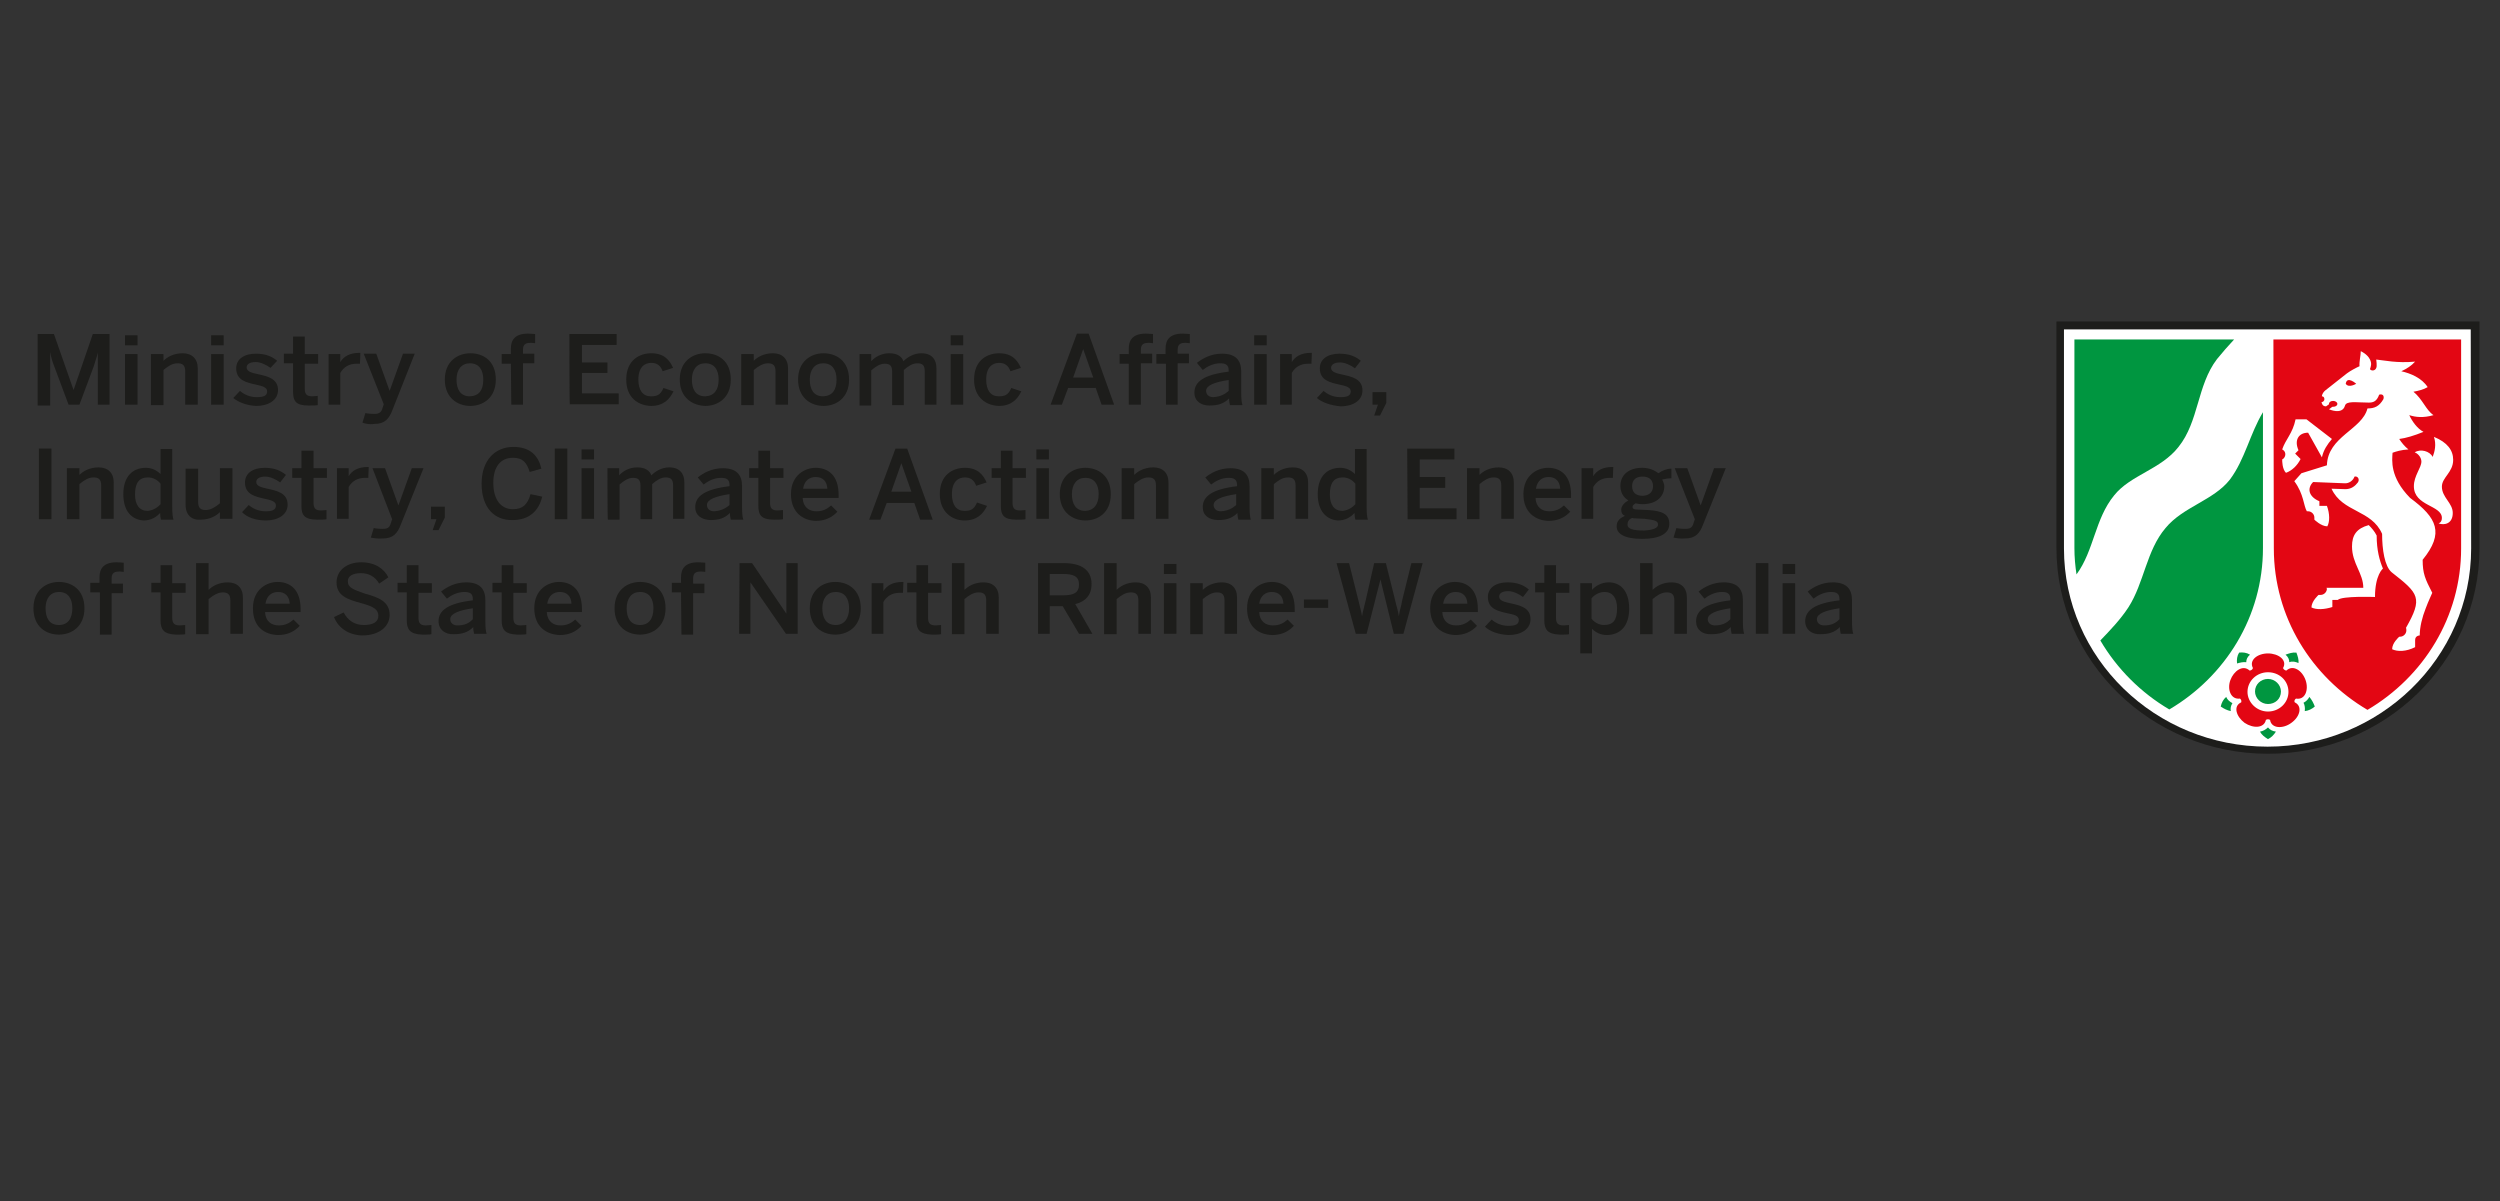 <?xml version="1.0" encoding="utf-8"?>
<!-- Generator: Adobe Illustrator 28.3.0, SVG Export Plug-In . SVG Version: 6.00 Build 0)  -->
<svg version="1.1" id="Ebene_1" xmlns="http://www.w3.org/2000/svg" xmlns:xlink="http://www.w3.org/1999/xlink" x="0px" y="0px"
	 viewBox="0 0 598 287.3" style="enable-background:new 0 0 598 287.3;" xml:space="preserve">
<rect x="0" y="0" width="598" height="287.3" fill="#333333" stroke="none"/>
<style type="text/css">
	.st0{fill-rule:evenodd;clip-rule:evenodd;fill:#FFFFFF;}
	.st1{fill-rule:evenodd;clip-rule:evenodd;fill:#1D1D1B;}
	.st2{fill:#009640;}
	.st3{fill-rule:evenodd;clip-rule:evenodd;fill:#E30613;}
	.st4{fill:#1D1D1B;}
</style>
<g id="Ebene_1_00000179609376891792145080000009860326098831792807_">
</g>
<g>
	<g>
		<path id="Weiß_00000138542263836052793780000004358316692432088241_" class="st0" d="M542.5,179.8c-27.7,0-50.1-21.9-50.1-48.7
			V77.4h100.1v53.7C592.6,158,570.2,179.8,542.5,179.8z"/>
		<path id="Schwarz_00000098188792455370903230000010710816403806253196_" class="st1" d="M591.1,131.2c0,26.2-21.9,47.4-48.7,47.4
			c-26.9,0-48.7-21.2-48.7-47.4V78.8H591L591.1,131.2z M593.1,76.9v54.2c0,27.2-22.7,49.2-50.6,49.2c-27.9,0-50.6-22.1-50.6-49.2
			V76.9H593.1z"/>
		<path id="Grün_00000089566816381118996720000000854665775444666281_" class="st2" d="M541.3,98.6v32.5c0,16.4-9,30.7-22.4,38.6
			c-6.8-4-12.5-9.7-16.5-16.5c2.4-2.5,4.8-5,6.7-7.9c3.8-5.9,4.3-13.6,8.9-19c4.2-5.1,11.5-6.6,15.4-11.6
			C537,109.9,538.2,103.7,541.3,98.6z M496.3,81.2h38.1c-1.4,1.5-2.8,3.1-4.1,4.7c-4.8,6.3-4.3,14.9-9.2,21
			c-4.2,5.4-11.5,6.7-15.4,11.6c-4.6,5.6-4.8,13.2-9,18.9c-0.3-2-0.5-4.1-0.5-6.3V81.2H496.3z M542.5,168.4c-1.7,0-3.1-1.4-3.1-3
			c0-1.7,1.4-3,3.1-3c1.7,0,3.1,1.4,3.1,3C545.6,167.2,544.2,168.4,542.5,168.4z M552.4,166.7c0.6,0.7,1,1.5,1.3,2.3
			c-0.7,0.6-1.5,1-2.4,1.1c0.1-0.7,0-1.5-0.3-2C551.6,167.8,552.1,167.3,552.4,166.7z M546.7,156.6c0.8-0.3,1.7-0.6,2.6-0.5
			c0.3,0.8,0.6,1.7,0.5,2.5c-0.7-0.3-1.4-0.5-2.2-0.2C547.6,157.7,547.3,157.1,546.7,156.6z M535.1,158.7c-0.1-0.9,0-1.8,0.5-2.6
			c0.9-0.1,1.8,0,2.6,0.5c-0.6,0.5-0.9,1.1-0.9,1.8C536.6,158.3,535.8,158.5,535.1,158.7z M533.6,170.1c-0.9-0.2-1.7-0.6-2.4-1.1
			c0.2-0.9,0.6-1.7,1.3-2.3c0.3,0.7,0.8,1.1,1.5,1.5C533.6,168.8,533.5,169.4,533.6,170.1z M544.4,175c-0.5,0.8-1.1,1.4-1.9,1.8
			c-0.8-0.5-1.5-1-1.9-1.8c0.7-0.1,1.4-0.5,1.9-1C543,174.6,543.6,174.9,544.4,175z"/>
		<path id="Rot_00000183209540484928671650000010209262169809399968_" class="st3" d="M547.4,165.5c0,2.6-2.2,4.7-4.9,4.7
			s-4.9-2.2-4.9-4.7c0-2.6,2.2-4.7,4.9-4.7S547.4,162.8,547.4,165.5z M536.9,172.9c-2-1.5-2.8-4-0.8-4.9c0.1-0.3,0-0.7-0.3-0.9
			c-2.2,0.3-3.1-2.2-2.3-4.4s3-3.8,4.6-2.3c0.3,0,0.7-0.2,0.8-0.6c-1-1.9,1.1-3.5,3.6-3.5s4.7,1.6,3.6,3.5c0.1,0.3,0.5,0.6,0.8,0.6
			c1.6-1.5,3.8,0,4.6,2.3s-0.1,4.8-2.3,4.4c-0.3,0.2-0.5,0.6-0.3,0.9c1.9,0.9,1.3,3.4-0.8,4.9c-2,1.5-4.8,1.4-5.1-0.7
			c-0.3-0.2-0.7-0.2-1,0C541.6,174.2,539,174.3,536.9,172.9z M556.5,140.6h8.8c0-3.5-2.7-5.8-2.7-9.9c0-2.7,1.1-4.3,4-5.1
			c0.7,0.7,1.4,1.5,1.9,2.5c0,3.5,0.7,6,1.5,7.9c0,0-1.9,1.5-1.9,6.8c0,0-7.9-0.3-8.9,0.7h-1.3v1.7c-1.9,0.6-3.8,0.7-5,0.1
			c0-1.5,1.7-3,1.7-3c0.2,0,0.3,0,0.5,0c0.8,0,1.5-0.7,1.5-1.5C556.5,140.7,556.5,140.7,556.5,140.6z M546.8,113.1
			c-0.9-0.9-0.9-2.8-0.9-3.2c0.1-0.1,0.2-0.1,0.3-0.2c0.6-0.6,0.6-1.5,0-2c-0.1-0.1-0.2-0.1-0.3-0.2c0.8-2.4,2.5-3.8,3.2-7.2h2.6
			l6.1,4.7c-1.1,1.3-2,2.6-2.4,4.4l-3.3-5.9c-2.2,0-3.4,1.7-2.3,4.2l-0.8,0.8l1.3,1.3C549.5,111.4,548.2,112.6,546.8,113.1z
			 M572.2,155.3c0-1.5,1.5-2.8,1.7-3c0.1,0,0.1,0,0.2,0c0.8,0,1.5-0.7,1.5-1.5c0-0.2,0-0.5-0.1-0.6c4.1-7.2,3.1-8.2-3.4-13.3
			c-1.7-1.4-2.3-5.5-2.3-9.2c-2.5-5.8-9.5-5.1-12.1-10.8l3.1,0.1c1.6,0.1,2.6-0.8,3.2-1.6c0.5-0.7,0-1.6-0.8-1.4
			c-0.3,0.9-1.3,1.7-2.4,1.6l-7.5-0.3c-1.5,1.5-1.1,3.5,1.5,4.6v1.1h1.8c0.7,1.9,0.7,3.8,0.1,4.9c-1.5,0-3.1-1.6-3.1-1.6
			c0-0.2,0-0.3,0-0.5c0-0.8-0.7-1.5-1.5-1.5c-0.1,0-0.2,0-0.3,0c-0.8-1.3-0.7-4.1-3-7.2l1.7-1.9l6.1-1.9c0.2-6.9,8.4-8.5,9.7-13.6
			c1.7,0,2.8-0.5,3.8-2.2c0.2-0.5,0.1-1.4-1-1.1c-0.6,1.7-1.5,1.9-2.5,1.9c-3,0-5.4-0.5-5.7,0.8c-0.7,2.2-3.8,0.8-3.8,0.8l0.8-0.6
			c0.1,0,0.1,0,0.2,0c0.6,0,1-0.3,1-0.7s-0.5-0.7-1-0.7c-0.6,0-1,0.3-1,0.7c0,0,0,0,0,0.1l-0.7,0.5c-0.9,0-1-0.7-1.1-1
			c0.3,0,0.7-0.3,0.7-0.7s-0.2-0.7-0.6-0.7c0-0.2,0.1-0.8,0.8-1.4l5.2-4.1c0.8-0.6,2.3-1.4,3-1.7c-0.1-1.1,0.3-2.6,0.3-3.6
			c0,0,1.6,0.7,2.2,2c0.5,1,0.2,1.7,0,2.3c0.3,0.5,1.5,0.5,1.6-0.7c0-0.5,0-0.9-0.1-1.6c2,0.2,4.9,0.9,9.3,0.5c-0.9,1-2,1.7-3.3,2.3
			c2.2,0.5,4.9,1.6,6.3,3.8c-1,0.6-2.3,0.9-3.4,1.1c2.2,1.8,3,4.4,4.8,5.6c-2.4,0.7-4.3,0.5-5.8,0c0.7,1.5,1.9,3.2,3.4,4
			c-2.2,0.9-4.2,1.5-5.8,1.7c0.5,0.8,1.3,1.8,2.2,2.5c-1.7,0.1-3,0.5-3.8,0.8c-0.1,1.8-0.7,5.8,4.2,10.8c6.5,4.8,8.2,8.4,3,14.8
			c0,3.3,0.6,4.6,2.3,7.9c-0.1,0.3-0.9,1.9-1.6,3.8c-0.8,2-1.4,4.4-1.4,6.4c0,0-1.1,0-1.1,1.1v1.7
			C575.5,155.9,573.5,155.9,572.2,155.3z M561.1,91.8c0.7,1.1,2.5,0,2.5,0S561.4,89.8,561.1,91.8z M586.8,110c0,3-2.7,4.2-2.7,6.4
			c0,2.6,2.6,3.9,2.6,6.3c0,2.6-2,3-3.4,2.5c0,0,0.8-0.2,0.8-1.3c0-3.1-6.7-2.8-6.7-7.6c0-2.5,1.8-4.4,1.8-5.9
			c0-0.8-0.6-1.8-1.6-2.2c1.4-0.9,3.6-0.3,4.3,1.1c0.5-1.3,0.9-3,0.3-4.8C585.4,105.8,586.8,107.7,586.8,110L586.8,110z M543.8,81.2
			h44.9v50c0,16.4-9,30.7-22.4,38.6c-13.4-7.9-22.4-22.2-22.4-38.6L543.8,81.2L543.8,81.2z"/>
	</g>
	<g>
		<path class="st4" d="M9,79.9h3.9l4.7,13.4l0,0l4.6-13.4h4v16.9h-2.8V84.3l0,0c-0.2,1.1-0.7,2.3-1,3.4L19,96.8h-2.6L13,87.7
			c-0.5-1.3-0.7-1.9-1-3.5l0,0V97H9V79.9z"/>
		<path class="st4" d="M29.9,80.2h3v2.4h-3C29.9,82.6,29.9,80.2,29.9,80.2z M29.9,84.7h3v12.1h-3C29.9,96.8,29.9,84.7,29.9,84.7z"/>
		<path class="st4" d="M36.1,84.7h3v1.6c0.8-0.8,2.3-1.8,4.6-1.8c2.2,0,3.6,1.3,3.6,3.6v8.7h-3v-8c0-1.4-0.6-1.9-1.8-1.9
			c-1.3,0-2.3,0.7-3.4,1.6v8.4h-3C36.1,96.9,36.1,84.7,36.1,84.7z"/>
		<path class="st4" d="M50.5,80.2h3v2.4h-3V80.2z M50.5,84.7h3v12.1h-3V84.7z"/>
		<path class="st4" d="M55.8,95.2l1.6-1.7c0.9,0.8,2.3,1.5,4,1.5c1.6,0,2.5-0.3,2.5-1.4c0-1-1.3-1.3-2.7-1.6c-2.2-0.5-4.7-1-4.7-3.9
			c0-2.2,1.9-3.5,4.7-3.5c2.4,0,3.9,0.7,5.1,1.7L64.7,88c-0.9-0.7-2.4-1.4-3.5-1.4c-1.6,0-2.2,0.6-2.2,1.3c0,1,1.3,1.3,2.7,1.6
			c2.2,0.5,4.8,1,4.8,3.8c0,2.5-2.4,3.8-5.2,3.8C59,97,57,96.2,55.8,95.2z"/>
		<path class="st4" d="M70.1,93.6v-6.7h-2.2v-2.3h2.2v-4.1h2.8v4.2h3.2V87h-3.2v6c0,1.3,0.5,1.8,1.8,1.8c0.5,0,0.9-0.1,1.3-0.1v2.2
			C75.6,97,74.6,97,73.8,97C70.7,97,70.1,95.9,70.1,93.6z"/>
		<path class="st4" d="M78.6,84.7h2.8v1.9l0,0c0.8-1.3,2.2-2.2,4.6-2.2h0.2L86.1,87c-0.1,0-0.6,0-0.8,0c-1.8,0-3.1,0.8-3.9,2.2v7.6
			h-2.8C78.6,96.9,78.6,84.7,78.6,84.7z"/>
		<path class="st4" d="M86.7,101.1l0.7-2.3c0.3,0.1,1.1,0.2,2.2,0.2c1,0,1.6-0.3,1.9-1.4l0.3-0.9L87,84.6h3l3.2,8.9l0,0l3.2-8.9h2.8
			L93.9,98c-0.8,2.2-1.9,3.4-4.3,3.4C88.2,101.6,87.3,101.3,86.7,101.1z"/>
		<path class="st4" d="M106.4,90.8c0-4.4,3.1-6.3,6.1-6.3c3.1,0,6.1,1.8,6.1,6.3c0,4.4-3.1,6.3-6.1,6.3S106.4,95.2,106.4,90.8z
			 M115.6,90.8c0-2.3-1-3.9-3.2-3.9c-2,0-3.2,1.5-3.2,3.9c0,2.3,0.9,4,3.2,4C114.6,94.7,115.6,93.3,115.6,90.8z"/>
		<path class="st4" d="M122.2,87H120v-2.3h2.2v-1.3c0-2,0.9-3.6,4.1-3.6c0.6,0,1.5,0.1,1.7,0.1v2.2c-0.2,0-0.7-0.1-1-0.1
			c-1,0-1.9,0.2-1.9,1.6v1h2.7v2.3h-2.7v9.9h-2.8L122.2,87L122.2,87z"/>
		<path class="st4" d="M136.2,79.9h11.3v2.6h-8.3v4.2h6.1v2.5h-6.1v4.9h8.8v2.6h-11.7C136.2,96.8,136.2,79.9,136.2,79.9z"/>
		<path class="st4" d="M149.8,90.8c0-4.7,3.2-6.3,6-6.3c3.1,0,4.4,1.7,5.2,3.5l-2.5,0.8c-0.5-1.4-1.4-2-2.7-2c-1.6,0-3.1,1-3.1,4
			c0,2.6,1.1,4,3,4c1.4,0,2.3-0.3,3-2l2.4,0.8c-0.9,1.9-2.4,3.5-5.4,3.5C152.7,97,149.8,95.2,149.8,90.8z"/>
		<path class="st4" d="M162.6,90.8c0-4.4,3.1-6.3,6.1-6.3c3.1,0,6.1,1.8,6.1,6.3c0,4.4-3.1,6.3-6.1,6.3
			C165.7,97,162.6,95.2,162.6,90.8z M171.9,90.8c0-2.3-1-3.9-3.2-3.9c-2,0-3.2,1.5-3.2,3.9c0,2.3,0.9,4,3.2,4
			C170.8,94.7,171.9,93.3,171.9,90.8z"/>
		<path class="st4" d="M177.3,84.7h3v1.6c0.8-0.8,2.3-1.8,4.6-1.8c2.2,0,3.6,1.3,3.6,3.6v8.7h-3v-8c0-1.4-0.6-1.9-1.8-1.9
			s-2.3,0.7-3.4,1.6v8.4h-3L177.3,84.7L177.3,84.7z"/>
		<path class="st4" d="M190.9,90.8c0-4.4,3.1-6.3,6.1-6.3s6.1,1.8,6.1,6.3c0,4.4-3.1,6.3-6.1,6.3S190.9,95.2,190.9,90.8z
			 M200.1,90.8c0-2.3-1-3.9-3.2-3.9c-2,0-3.2,1.5-3.2,3.9c0,2.3,0.9,4,3.2,4C199.1,94.7,200.1,93.3,200.1,90.8z"/>
		<path class="st4" d="M205.6,84.7h2.8v1.7c0.9-1,2.4-1.9,4.3-1.9c2,0,3,0.8,3.4,1.9c1-1,2.5-1.9,4.3-1.9c2.5,0,3.6,1.5,3.6,3.6v8.7
			h-2.8v-8c0-1.4-0.5-1.9-1.8-1.9c-1.1,0-2.2,0.7-3.2,1.6v8.4h-2.8v-8c0-1.4-0.5-1.9-1.8-1.9c-1.1,0-2.2,0.7-3.2,1.6V97h-2.8V84.7
			L205.6,84.7z"/>
		<path class="st4" d="M227.4,80.2h3v2.4h-3V80.2z M227.4,84.7h3v12.1h-3V84.7z"/>
		<path class="st4" d="M233,90.8c0-4.7,3.2-6.3,6-6.3c3.1,0,4.4,1.7,5.2,3.5l-2.5,0.8c-0.5-1.4-1.4-2-2.7-2c-1.6,0-3.1,1-3.1,4
			c0,2.6,1.1,4,3,4c1.4,0,2.3-0.3,3-2l2.4,0.8c-0.9,1.9-2.4,3.5-5.4,3.5C236,97,233,95.2,233,90.8z"/>
		<path class="st4" d="M257.6,79.8h2.8l6.1,17h-3l-1.4-4h-6.6l-1.5,4h-2.7L257.6,79.8z M261.5,90.3l-2.4-6.8l0,0l-2.4,6.8H261.5z"/>
		<path class="st4" d="M270,87h-2.2v-2.3h2.2v-1.3c0-2,0.9-3.6,4.1-3.6c0.6,0,1.5,0.1,1.7,0.1v2.2c-0.2,0-0.7-0.1-1-0.1
			c-1,0-1.9,0.2-1.9,1.6v1h2.7v2.3h-2.7v9.9H270V87L270,87z"/>
		<path class="st4" d="M278.8,87h-2.2v-2.3h2.2v-1.3c0-2,0.9-3.6,4.1-3.6c0.6,0,1.5,0.1,1.7,0.1v2.2c-0.2,0-0.7-0.1-1-0.1
			c-1,0-1.9,0.2-1.9,1.6v1h2.7v2.3h-2.7v9.9h-2.8V87H278.8z"/>
		<path class="st4" d="M285.7,93.9c0-2.6,2.3-4.3,8.2-5v-0.3c0-1.3-0.7-1.7-2-1.7c-1.7,0-3.2,0.8-4.2,1.6l-1.4-1.7
			c1.4-1.1,3.4-2.2,6-2.2c3.3,0,4.6,1.6,4.6,4.3v5c0,1.5,0.1,2.4,0.3,3h-3c-0.1-0.5-0.2-0.9-0.2-1.6c-1.3,1.3-2.7,1.7-4.7,1.7
			C287.2,97,285.7,95.9,285.7,93.9z M293.9,93.5v-2.6c-3.4,0.5-5.4,1.3-5.4,2.6c0,0.9,0.7,1.5,1.7,1.5
			C291.9,94.9,293,94.3,293.9,93.5z"/>
		<path class="st4" d="M300,80.2h3v2.4h-3V80.2z M300,84.7h3v12.1h-3V84.7z"/>
		<path class="st4" d="M306.2,84.7h2.8v1.9l0,0c0.8-1.3,2.2-2.2,4.6-2.2h0.2l-0.1,2.6c-0.1,0-0.6,0-0.8,0c-1.8,0-3.1,0.8-3.9,2.2
			v7.6h-2.8L306.2,84.7L306.2,84.7z"/>
		<path class="st4" d="M315,95.2l1.6-1.7c0.9,0.8,2.3,1.5,4,1.5c1.6,0,2.5-0.3,2.5-1.4c0-1-1.3-1.3-2.7-1.6c-2.2-0.5-4.7-1-4.7-3.9
			c0-2.2,1.9-3.5,4.7-3.5c2.4,0,3.9,0.7,5.1,1.7l-1.4,1.8c-0.9-0.7-2.4-1.4-3.5-1.4c-1.6,0-2.2,0.6-2.2,1.3c0,1,1.3,1.3,2.7,1.6
			c2.2,0.5,4.8,1,4.8,3.8c0,2.5-2.4,3.8-5.2,3.8C318.3,97,316.1,96.2,315,95.2z"/>
		<path class="st4" d="M329.6,96.8h-1.3v-3h3.3v2.6l-1.5,3h-1.4L329.6,96.8z"/>
		<path class="st4" d="M9.3,107.3h3v16.9h-3V107.3z"/>
		<path class="st4" d="M16,112h3v1.6c0.8-0.8,2.3-1.8,4.6-1.8c2.2,0,3.6,1.3,3.6,3.6v8.7h-3v-8c0-1.4-0.6-1.9-1.8-1.9
			c-1.3,0-2.3,0.7-3.4,1.6v8.4h-3C16,124.2,16,112,16,112z"/>
		<path class="st4" d="M29.5,118.2c0-4.2,2.2-6.3,5.4-6.3c1.4,0,2.6,0.6,3.5,1.5v-6h2.8v13.9c0,1.5,0.1,2.4,0.3,3h-3
			c-0.1-0.3-0.2-1-0.2-1.6c-0.9,1-2.2,1.8-4,1.8C31.6,124.3,29.5,122.4,29.5,118.2z M38.4,120.6v-4.9c-0.8-1-1.9-1.5-3-1.5
			c-2.2,0-3.1,1.4-3.1,4.1c0,2.5,1.1,3.9,3,3.9C36.6,122.1,37.7,121.4,38.4,120.6z"/>
		<path class="st4" d="M44.4,120.8v-8.7h3v8c0,1.4,0.6,1.9,1.8,1.9s2.3-0.7,3.4-1.6V112h3v12.1h-3v-1.6c-0.8,0.8-2.3,1.8-4.6,1.8
			C45.9,124.5,44.4,123.2,44.4,120.8z"/>
		<path class="st4" d="M57.9,122.5l1.6-1.7c0.9,0.8,2.3,1.5,4,1.5c1.6,0,2.5-0.3,2.5-1.4c0-1-1.3-1.3-2.7-1.6
			c-2.2-0.5-4.7-1-4.7-3.9c0-2.2,1.9-3.5,4.7-3.5c2.4,0,3.9,0.7,5.1,1.7l-1.4,1.8c-0.9-0.7-2.4-1.4-3.5-1.4c-1.6,0-2.2,0.6-2.2,1.3
			c0,1,1.3,1.3,2.7,1.6c2.2,0.5,4.8,1,4.8,3.8c0,2.5-2.4,3.8-5.2,3.8C61.1,124.5,59,123.7,57.9,122.5z"/>
		<path class="st4" d="M72.1,121v-6.7h-2.2V112h2.2v-4.2H75v4.2h3.2v2.3H75v6c0,1.3,0.5,1.8,1.8,1.8c0.5,0,0.9-0.1,1.3-0.1v2.2
			c-0.3,0.1-1.4,0.1-2.2,0.1C72.8,124.3,72.1,123.2,72.1,121z"/>
		<path class="st4" d="M80.6,112h2.8v1.9l0,0c0.8-1.3,2.2-2.2,4.6-2.2h0.2l-0.1,2.6c-0.1,0-0.6,0-0.8,0c-1.8,0-3.1,0.8-3.9,2.2v7.6
			h-2.8C80.6,124.1,80.6,112,80.6,112z"/>
		<path class="st4" d="M88.7,128.6l0.7-2.3c0.3,0.1,1.1,0.2,2.2,0.2s1.6-0.3,1.9-1.4l0.3-0.9L89.1,112h3l3.2,8.9l0,0l3.2-8.9h2.8
			l-5.4,13.4c-0.8,2.2-1.9,3.4-4.3,3.4C90.2,128.9,89.3,128.7,88.7,128.6z"/>
		<path class="st4" d="M104.4,124.2h-1.3v-3h3.3v2.6l-1.5,3h-1.4L104.4,124.2z"/>
		<path class="st4" d="M115.2,115.7c0-5.7,3.3-8.8,7.6-8.8c4.1,0,6,2.2,6.7,5.2l-2.8,0.8c-0.7-2.3-1.7-3.4-4-3.4c-3,0-4.7,2.2-4.7,6
			c0,4,1.8,6.3,4.7,6.3c2.3,0,3.5-1.1,4.2-3.6l2.8,0.6c-0.8,3.3-3,5.6-7.1,5.6C118.3,124.5,115.2,121.5,115.2,115.7z"/>
		<path class="st4" d="M132.7,107.3h3v16.9h-3V107.3z"/>
		<path class="st4" d="M139.1,107.5h3v2.4h-3V107.5z M139.1,112h3v12.1h-3V112z"/>
		<path class="st4" d="M145.3,112h2.8v1.7c0.9-1,2.4-1.9,4.3-1.9c2,0,3,0.8,3.4,1.9c1-1,2.5-1.9,4.3-1.9c2.5,0,3.6,1.5,3.6,3.6v8.7
			H161v-8c0-1.4-0.5-1.9-1.8-1.9c-1.1,0-2.2,0.7-3.2,1.6v8.4h-2.8v-8c0-1.4-0.5-1.9-1.8-1.9c-1.1,0-2.2,0.7-3.2,1.6v8.4h-2.8
			C145.3,124.3,145.3,112,145.3,112z"/>
		<path class="st4" d="M166.3,121.3c0-2.6,2.3-4.3,8.2-5V116c0-1.3-0.7-1.7-2-1.7c-1.7,0-3.2,0.8-4.2,1.6l-1.4-1.7
			c1.4-1.1,3.4-2.2,6-2.2c3.3,0,4.6,1.6,4.6,4.3v5c0,1.5,0.1,2.4,0.3,3h-3c-0.1-0.5-0.2-0.9-0.2-1.6c-1.3,1.3-2.7,1.7-4.7,1.7
			C167.8,124.3,166.3,123.3,166.3,121.3z M174.5,120.8v-2.6c-3.4,0.5-5.4,1.3-5.4,2.6c0,0.9,0.7,1.5,1.7,1.5
			C172.4,122.2,173.6,121.6,174.5,120.8z"/>
		<path class="st4" d="M181.4,121v-6.7h-2.2V112h2.2v-4.2h2.8v4.2h3.2v2.3h-3.2v6c0,1.3,0.5,1.8,1.8,1.8c0.5,0,0.9-0.1,1.3-0.1v2.2
			c-0.3,0.1-1.4,0.1-2.2,0.1C182.1,124.3,181.4,123.2,181.4,121z"/>
		<path class="st4" d="M189.2,118.2c0-4.6,3.4-6.3,5.9-6.3c2.8,0,5.5,1.6,5.5,6.5v0.7H192c0.1,2.2,1.5,3.2,3.3,3.2
			c1.6,0,2.6-0.6,3.5-1.4l1.5,1.5c-1.3,1.4-3,2.2-5.2,2.2C192.1,124.5,189.2,122.6,189.2,118.2z M197.9,116.9
			c-0.1-1.8-1.1-2.8-2.8-2.8c-1.4,0-2.7,0.8-3,2.8H197.9z"/>
		<path class="st4" d="M214.2,107.3h2.8l6.1,17h-3l-1.4-4h-6.6l-1.5,4h-2.7L214.2,107.3z M218,117.6l-2.4-6.8l0,0l-2.4,6.8H218z"/>
		<path class="st4" d="M224.8,118.2c0-4.7,3.2-6.3,6-6.3c3.1,0,4.4,1.7,5.2,3.5l-2.5,0.8c-0.5-1.4-1.4-2-2.7-2c-1.6,0-3.1,1-3.1,4
			c0,2.6,1.1,4,3,4c1.4,0,2.3-0.3,3-2l2.4,0.8c-0.9,1.9-2.4,3.5-5.4,3.5C227.8,124.5,224.8,122.5,224.8,118.2z"/>
		<path class="st4" d="M239.4,121v-6.7h-2.2V112h2.2v-4.2h2.8v4.2h3.2v2.3h-3.2v6c0,1.3,0.5,1.8,1.8,1.8c0.5,0,0.9-0.1,1.3-0.1v2.2
			c-0.3,0.1-1.4,0.1-2.2,0.1C240.1,124.3,239.4,123.2,239.4,121z"/>
		<path class="st4" d="M247.9,107.5h3v2.4h-3V107.5z M247.9,112h3v12.1h-3V112z"/>
		<path class="st4" d="M253.5,118.2c0-4.4,3.1-6.3,6.1-6.3s6.1,1.8,6.1,6.3s-3.1,6.3-6.1,6.3S253.5,122.5,253.5,118.2z M262.8,118.2
			c0-2.3-1-3.9-3.2-3.9c-2,0-3.2,1.5-3.2,3.9c0,2.3,0.9,4,3.2,4C261.7,122.1,262.8,120.6,262.8,118.2z"/>
		<path class="st4" d="M268.3,112h3v1.6c0.8-0.8,2.3-1.8,4.6-1.8c2.2,0,3.6,1.3,3.6,3.6v8.7h-3v-8c0-1.4-0.6-1.9-1.8-1.9
			s-2.3,0.7-3.4,1.6v8.4h-3L268.3,112L268.3,112z"/>
		<path class="st4" d="M287.7,121.3c0-2.6,2.3-4.3,8.2-5V116c0-1.3-0.7-1.7-2-1.7c-1.7,0-3.2,0.8-4.2,1.6l-1.4-1.7
			c1.4-1.1,3.4-2.2,6-2.2c3.3,0,4.6,1.6,4.6,4.3v5c0,1.5,0.1,2.4,0.3,3h-3c-0.1-0.5-0.2-0.9-0.2-1.6c-1.3,1.3-2.7,1.7-4.7,1.7
			C289.1,124.3,287.7,123.3,287.7,121.3z M295.7,120.8v-2.6c-3.4,0.5-5.4,1.3-5.4,2.6c0,0.9,0.7,1.5,1.7,1.5
			C293.7,122.2,294.8,121.6,295.7,120.8z"/>
		<path class="st4" d="M301.7,112h3v1.6c0.8-0.8,2.3-1.8,4.6-1.8c2.2,0,3.6,1.3,3.6,3.6v8.7h-3v-8c0-1.4-0.6-1.9-1.8-1.9
			c-1.3,0-2.3,0.7-3.4,1.6v8.4h-3L301.7,112L301.7,112z"/>
		<path class="st4" d="M315.2,118.2c0-4.2,2.2-6.3,5.4-6.3c1.4,0,2.6,0.6,3.5,1.5v-6h2.8v13.9c0,1.5,0.1,2.4,0.3,3h-3
			c-0.1-0.3-0.2-1-0.2-1.6c-0.9,1-2.2,1.8-4,1.8C317.4,124.3,315.2,122.4,315.2,118.2z M324.2,120.6v-4.9c-0.8-1-1.9-1.5-3-1.5
			c-2.2,0-3.1,1.4-3.1,4.1c0,2.5,1.1,3.9,3,3.9C322.4,122.1,323.5,121.4,324.2,120.6z"/>
		<path class="st4" d="M336.6,107.3h11.3v2.6h-8.3v4.2h6.1v2.6h-6.1v4.9h8.8v2.6h-11.7L336.6,107.3L336.6,107.3z"/>
		<path class="st4" d="M350.9,112h3v1.6c0.8-0.8,2.3-1.8,4.6-1.8c2.2,0,3.6,1.3,3.6,3.6v8.7h-3v-8c0-1.4-0.6-1.9-1.8-1.9
			c-1.3,0-2.3,0.7-3.4,1.6v8.4h-3L350.9,112L350.9,112z"/>
		<path class="st4" d="M364.4,118.2c0-4.6,3.4-6.3,5.9-6.3c2.8,0,5.5,1.6,5.5,6.5v0.7h-8.5c0.1,2.2,1.5,3.2,3.3,3.2
			c1.6,0,2.6-0.6,3.5-1.4l1.5,1.5c-1.3,1.4-3,2.2-5.2,2.2C367.3,124.5,364.4,122.6,364.4,118.2z M373.2,116.9
			c-0.1-1.8-1.1-2.8-2.8-2.8c-1.4,0-2.7,0.8-3,2.8H373.2z"/>
		<path class="st4" d="M378.3,112h2.8v1.9l0,0c0.8-1.3,2.2-2.2,4.6-2.2h0.2l-0.1,2.6c-0.1,0-0.6,0-0.8,0c-1.8,0-3.1,0.8-3.9,2.2v7.6
			h-2.8L378.3,112L378.3,112z"/>
		<path class="st4" d="M386.7,125.9c0-1.3,0.8-2,2-2.5c-0.7-0.3-0.9-0.8-0.9-1.5c0-0.9,0.8-1.7,1.7-2.2c-1.3-0.8-1.9-2-1.9-3.5
			c0-2.5,1.9-4.3,5.2-4.3c1.7,0,3,0.6,3.9,1.3c0.8-0.6,2-1.1,3.1-1.1v2.3c-0.6,0-1.4,0.1-2.2,0.3c0.2,0.5,0.5,1,0.5,1.6
			c0,2.5-1.9,4.3-5.2,4.3c-0.7,0-1.1-0.1-1.7-0.2c-0.3,0.2-0.7,0.5-0.7,0.8c0,0.5,0.3,0.7,1.5,0.7l2.2,0.1c3.6,0.2,5.1,1.1,5.1,3.3
			c0,2.5-2.6,3.6-6.5,3.6C388.4,128.9,386.7,127.6,386.7,125.9z M396.6,125.5c0-0.9-0.7-1.1-3.2-1.4l-2.2-0.1c-0.2,0-0.5,0-0.8-0.1
			c-0.8,0.3-1.1,0.9-1.1,1.6c0,1,1.3,1.4,3.9,1.4C395.4,126.8,396.6,126.3,396.6,125.5z M395.4,116.3c0-1.5-0.9-2.3-2.5-2.3
			s-2.5,0.8-2.5,2.3s0.9,2.3,2.6,2.3C394.5,118.5,395.4,117.7,395.4,116.3z"/>
		<path class="st4" d="M400.3,128.6l0.7-2.3c0.3,0.1,1.1,0.2,2.2,0.2s1.6-0.3,1.9-1.4l0.3-0.9l-4.8-12.2h3l3.2,8.9l0,0l3.2-8.9h2.8
			l-5.4,13.4c-0.8,2.2-1.9,3.4-4.3,3.4C401.8,128.9,400.9,128.7,400.3,128.6z"/>
		<path class="st4" d="M8,145.5c0-4.4,3.1-6.3,6.1-6.3s6.1,1.8,6.1,6.3c0,4.4-3.1,6.3-6.1,6.3S8,150,8,145.5z M17.3,145.5
			c0-2.3-1-3.9-3.2-3.9c-2,0-3.2,1.5-3.2,3.9c0,2.3,0.9,4,3.2,4C16.2,149.5,17.3,148,17.3,145.5z"/>
		<path class="st4" d="M23.8,141.7h-2.2v-2.3h2.2v-1.3c0-2,0.9-3.6,4.1-3.6c0.6,0,1.5,0.1,1.7,0.1v2.2c-0.2,0-0.7-0.1-1-0.1
			c-1,0-1.9,0.2-1.9,1.6v1.3h2.7v2.3h-2.7v9.9h-2.8v-10.1H23.8z"/>
		<path class="st4" d="M38.4,148.4v-6.7h-2.2v-2.3h2.2v-4.2h2.8v4.3h3.2v2.3h-3.2v6c0,1.3,0.5,1.8,1.8,1.8c0.5,0,0.9-0.1,1.3-0.1
			v2.2c-0.3,0.1-1.4,0.1-2.2,0.1C39.1,151.7,38.4,150.5,38.4,148.4z"/>
		<path class="st4" d="M46.9,134.7h3v6.4c0.8-0.8,2.3-1.8,4.6-1.8c2.2,0,3.6,1.3,3.6,3.6v8.7h-3v-8c0-1.4-0.6-1.9-1.8-1.9
			s-2.3,0.7-3.4,1.6v8.4h-3C46.9,151.7,46.9,134.7,46.9,134.7z"/>
		<path class="st4" d="M60.5,145.5c0-4.6,3.4-6.3,5.9-6.3c2.8,0,5.5,1.6,5.5,6.5v0.7h-8.5c0.1,2.2,1.5,3.2,3.3,3.2
			c1.6,0,2.6-0.6,3.5-1.4l1.5,1.5c-1.3,1.4-3,2.2-5.2,2.2C63.3,151.8,60.5,150,60.5,145.5z M69.3,144.4c-0.1-1.8-1.1-2.8-2.8-2.8
			c-1.4,0-2.7,0.8-3,2.8H69.3z"/>
		<path class="st4" d="M79.9,147.6l2.3-1.1c1,1.9,2.6,3,4.8,3c2.2,0,3.5-0.7,3.5-2.2s-1.1-2.2-4-3c-3.4-0.9-6-1.8-6-5
			c0-2.8,2.4-4.8,5.9-4.8c3.4,0,5.5,1.6,6.5,3.6l-2.2,1.5c-1-1.7-2.5-2.5-4.4-2.5s-3.1,0.7-3.1,1.9c0,1.6,1.3,2,4.1,3
			c3.3,0.9,5.9,1.9,5.9,5.1c0,2.7-2.4,4.9-6.6,4.9C83.4,151.9,80.9,150.2,79.9,147.6z"/>
		<path class="st4" d="M97.3,148.4v-6.7h-2.2v-2.3h2.2v-4.2h2.8v4.3h3.2v2.3h-3.2v6c0,1.3,0.5,1.8,1.8,1.8c0.5,0,0.9-0.1,1.3-0.1
			v2.2c-0.3,0.1-1.4,0.1-2.2,0.1C98,151.7,97.3,150.5,97.3,148.4z"/>
		<path class="st4" d="M104.9,148.6c0-2.6,2.3-4.3,8.2-5v-0.3c0-1.3-0.7-1.7-2-1.7c-1.7,0-3.2,0.8-4.2,1.6l-1.4-1.7
			c1.4-1.1,3.4-2.2,6-2.2c3.3,0,4.6,1.6,4.6,4.3v5c0,1.5,0.1,2.4,0.3,3h-3c-0.1-0.5-0.2-0.9-0.2-1.6c-1.3,1.3-2.7,1.7-4.7,1.7
			C106.5,151.8,104.9,150.6,104.9,148.6z M113.1,148.1v-2.6c-3.4,0.5-5.4,1.3-5.4,2.6c0,0.9,0.7,1.5,1.7,1.5
			C111.1,149.6,112.2,149.1,113.1,148.1z"/>
		<path class="st4" d="M120,148.4v-6.7h-2.2v-2.3h2.2v-4.2h2.8v4.3h3.2v2.3h-3.2v6c0,1.3,0.5,1.8,1.8,1.8c0.5,0,0.9-0.1,1.3-0.1v2.2
			c-0.3,0.1-1.4,0.1-2.2,0.1C120.7,151.7,120,150.5,120,148.4z"/>
		<path class="st4" d="M127.8,145.5c0-4.6,3.4-6.3,5.9-6.3c2.8,0,5.5,1.6,5.5,6.5v0.7h-8.4c0.1,2.2,1.5,3.2,3.3,3.2
			c1.6,0,2.6-0.6,3.5-1.4l1.5,1.5c-1.3,1.4-3,2.2-5.2,2.2C130.8,151.8,127.8,150,127.8,145.5z M136.7,144.4
			c-0.1-1.8-1.1-2.8-2.8-2.8c-1.4,0-2.7,0.8-3,2.8H136.7z"/>
		<path class="st4" d="M147,145.5c0-4.4,3.1-6.3,6.1-6.3c3.1,0,6.1,1.8,6.1,6.3c0,4.4-3.1,6.3-6.1,6.3S147,150,147,145.5z
			 M156.3,145.5c0-2.3-1-3.9-3.2-3.9c-2,0-3.2,1.5-3.2,3.9c0,2.3,0.9,4,3.2,4C155.2,149.5,156.3,148,156.3,145.5z"/>
		<path class="st4" d="M162.9,141.7h-2.2v-2.3h2.2v-1.3c0-2,0.9-3.6,4.1-3.6c0.6,0,1.5,0.1,1.7,0.1v2.2c-0.2,0-0.7-0.1-1-0.1
			c-1,0-1.9,0.2-1.9,1.6v1.3h2.7v2.3h-2.7v9.9H163L162.9,141.7L162.9,141.7z"/>
		<path class="st4" d="M176.9,134.7h3l8.2,12.1l0,0v-12.1h2.7v16.9H188l-8.5-12.3l0,0v12.3h-2.7L176.9,134.7L176.9,134.7z"/>
		<path class="st4" d="M193.7,145.5c0-4.4,3.1-6.3,6.1-6.3s6.1,1.8,6.1,6.3c0,4.4-3.1,6.3-6.1,6.3S193.7,150,193.7,145.5z
			 M203.1,145.5c0-2.3-1-3.9-3.2-3.9c-2,0-3.2,1.5-3.2,3.9c0,2.3,0.9,4,3.2,4C201.9,149.5,203.1,148,203.1,145.5z"/>
		<path class="st4" d="M208.5,139.5h2.8v1.9l0,0c0.8-1.3,2.2-2.2,4.6-2.2h0.2l-0.1,2.6c-0.1,0-0.6,0-0.8,0c-1.8,0-3.1,0.8-3.9,2.2
			v7.6h-2.8V139.5z"/>
		<path class="st4" d="M219.2,148.4v-6.7H217v-2.3h2.2v-4.2h2.8v4.3h3.2v2.3H222v6c0,1.3,0.5,1.8,1.8,1.8c0.5,0,0.9-0.1,1.3-0.1v2.2
			c-0.3,0.1-1.4,0.1-2.2,0.1C219.9,151.7,219.2,150.5,219.2,148.4z"/>
		<path class="st4" d="M227.7,134.7h3v6.4c0.8-0.8,2.3-1.8,4.6-1.8c2.2,0,3.6,1.3,3.6,3.6v8.7h-3v-8c0-1.4-0.6-1.9-1.8-1.9
			c-1.3,0-2.3,0.7-3.4,1.6v8.4h-3L227.7,134.7L227.7,134.7z"/>
		<path class="st4" d="M248.2,134.7h6.3c4.1,0,6.6,1.6,6.6,5c0,2.7-1.5,4.2-3.9,4.8l4.1,7.1h-3.2l-3.9-6.6h-3.1v6.6h-2.8v-16.9
			L248.2,134.7L248.2,134.7z M254.3,142.4c2.5,0,3.8-0.6,3.8-2.6c0-1.9-1.3-2.5-3.8-2.5h-3.2v5.1H254.3z"/>
		<path class="st4" d="M264.1,134.7h3v6.4c0.8-0.8,2.3-1.8,4.6-1.8c2.2,0,3.6,1.3,3.6,3.6v8.7h-3v-8c0-1.4-0.6-1.9-1.8-1.9
			c-1.3,0-2.3,0.7-3.4,1.6v8.4h-3L264.1,134.7L264.1,134.7z"/>
		<path class="st4" d="M278.4,134.9h3v2.4h-3V134.9z M278.4,139.5h3v12.1h-3V139.5z"/>
		<path class="st4" d="M284.7,139.5h3v1.6c0.8-0.8,2.3-1.8,4.6-1.8c2.2,0,3.6,1.3,3.6,3.6v8.7h-3v-8c0-1.4-0.6-1.9-1.8-1.9
			s-2.3,0.7-3.4,1.6v8.4h-3L284.7,139.5L284.7,139.5z"/>
		<path class="st4" d="M298.3,145.5c0-4.6,3.4-6.3,5.9-6.3c2.8,0,5.5,1.6,5.5,6.5v0.7h-8.5c0.1,2.2,1.5,3.2,3.3,3.2
			c1.6,0,2.6-0.6,3.5-1.4l1.5,1.5c-1.3,1.4-3,2.2-5.2,2.2C301.1,151.8,298.3,150,298.3,145.5z M307,144.4c-0.1-1.8-1.1-2.8-2.8-2.8
			c-1.4,0-2.7,0.8-3,2.8H307z"/>
		<path class="st4" d="M311.9,143.4h5.8v2h-5.8V143.4z"/>
		<path class="st4" d="M319.7,134.7h3l2.2,8.8c0.3,1.4,0.7,2.6,0.9,3.9l0,0c0.2-1.3,0.6-2.5,0.9-3.9l2-8.8h2.8l2.2,8.8
			c0.3,1.5,0.7,2.4,0.9,3.9l0,0c0.2-1.5,0.6-2.4,0.8-3.8l2.2-8.9h2.7l-4.6,16.9h-2.3l-3.2-13l0,0l-3.3,13h-2.6L319.7,134.7z"/>
		<path class="st4" d="M342.1,145.5c0-4.6,3.4-6.3,5.9-6.3c2.8,0,5.5,1.6,5.5,6.5v0.7H345c0.1,2.2,1.5,3.2,3.3,3.2
			c1.6,0,2.6-0.6,3.5-1.4l1.5,1.5c-1.3,1.4-3,2.2-5.2,2.2C345.1,151.8,342.1,150,342.1,145.5z M351,144.4c-0.1-1.8-1.1-2.8-2.8-2.8
			c-1.4,0-2.7,0.8-3,2.8H351z"/>
		<path class="st4" d="M355.2,149.9l1.6-1.7c0.9,0.8,2.3,1.5,4,1.5c1.6,0,2.5-0.3,2.5-1.4s-1.3-1.3-2.7-1.6c-2.2-0.5-4.7-1-4.7-3.9
			c0-2.2,1.9-3.5,4.7-3.5c2.4,0,3.9,0.7,5.1,1.7l-1.4,1.8c-0.9-0.7-2.4-1.4-3.5-1.4c-1.6,0-2.2,0.6-2.2,1.3c0,1,1.3,1.3,2.7,1.6
			c2.2,0.5,4.8,1,4.8,3.8c0,2.5-2.4,3.8-5.2,3.8C358.4,151.8,356.3,151,355.2,149.9z"/>
		<path class="st4" d="M369.4,148.4v-6.7h-2.2v-2.3h2.2v-4.2h2.8v4.3h3.2v2.3h-3.2v6c0,1.3,0.5,1.8,1.8,1.8c0.5,0,0.9-0.1,1.3-0.1
			v2.2c-0.3,0.1-1.4,0.1-2.2,0.1C370.1,151.7,369.4,150.5,369.4,148.4z"/>
		<path class="st4" d="M378,139.5h2.8v1.6c0.8-0.9,2.2-1.8,4-1.8c2.8,0,4.9,2,4.9,6.3c0,4.2-2.2,6.3-5.4,6.3c-1.4,0-2.6-0.6-3.5-1.5
			v5.9H378V139.5L378,139.5z M386.8,145.5c0-2.5-1.1-3.9-3-3.9c-1.3,0-2.4,0.7-3.1,1.5v4.9c0.8,1,1.9,1.5,3,1.5
			C385.9,149.5,386.8,148.3,386.8,145.5z"/>
		<path class="st4" d="M392.3,134.7h3v6.4c0.8-0.8,2.3-1.8,4.6-1.8c2.2,0,3.6,1.3,3.6,3.6v8.7h-3v-8c0-1.4-0.6-1.9-1.8-1.9
			c-1.3,0-2.3,0.7-3.4,1.6v8.4h-3L392.3,134.7L392.3,134.7z"/>
		<path class="st4" d="M405.7,148.6c0-2.6,2.3-4.3,8.2-5v-0.3c0-1.3-0.7-1.7-2-1.7c-1.7,0-3.2,0.8-4.2,1.6l-1.4-1.7
			c1.4-1.1,3.4-2.2,6-2.2c3.3,0,4.6,1.6,4.6,4.3v5c0,1.5,0.1,2.4,0.3,3h-3c-0.1-0.5-0.2-0.9-0.2-1.6c-1.3,1.3-2.7,1.7-4.7,1.7
			C407.2,151.8,405.7,150.6,405.7,148.6z M413.9,148.1v-2.6c-3.4,0.5-5.4,1.3-5.4,2.6c0,0.9,0.7,1.5,1.7,1.5
			C411.8,149.6,413,149.1,413.9,148.1z"/>
		<path class="st4" d="M420,134.7h3v16.9h-3V134.7z"/>
		<path class="st4" d="M426.4,134.9h3v2.4h-3V134.9z M426.4,139.5h3v12.1h-3V139.5z"/>
		<path class="st4" d="M431.8,148.6c0-2.6,2.3-4.3,8.2-5v-0.3c0-1.3-0.7-1.7-2-1.7c-1.7,0-3.2,0.8-4.2,1.6l-1.4-1.7
			c1.4-1.1,3.4-2.2,6-2.2c3.3,0,4.6,1.6,4.6,4.3v5c0,1.5,0.1,2.4,0.3,3h-3c-0.1-0.5-0.2-0.9-0.2-1.6c-1.3,1.3-2.7,1.7-4.7,1.7
			C433.4,151.8,431.8,150.6,431.8,148.6z M440,148.1v-2.6c-3.4,0.5-5.4,1.3-5.4,2.6c0,0.9,0.7,1.5,1.7,1.5
			C438,149.6,439.1,149.1,440,148.1z"/>
	</g>
</g>
</svg>
